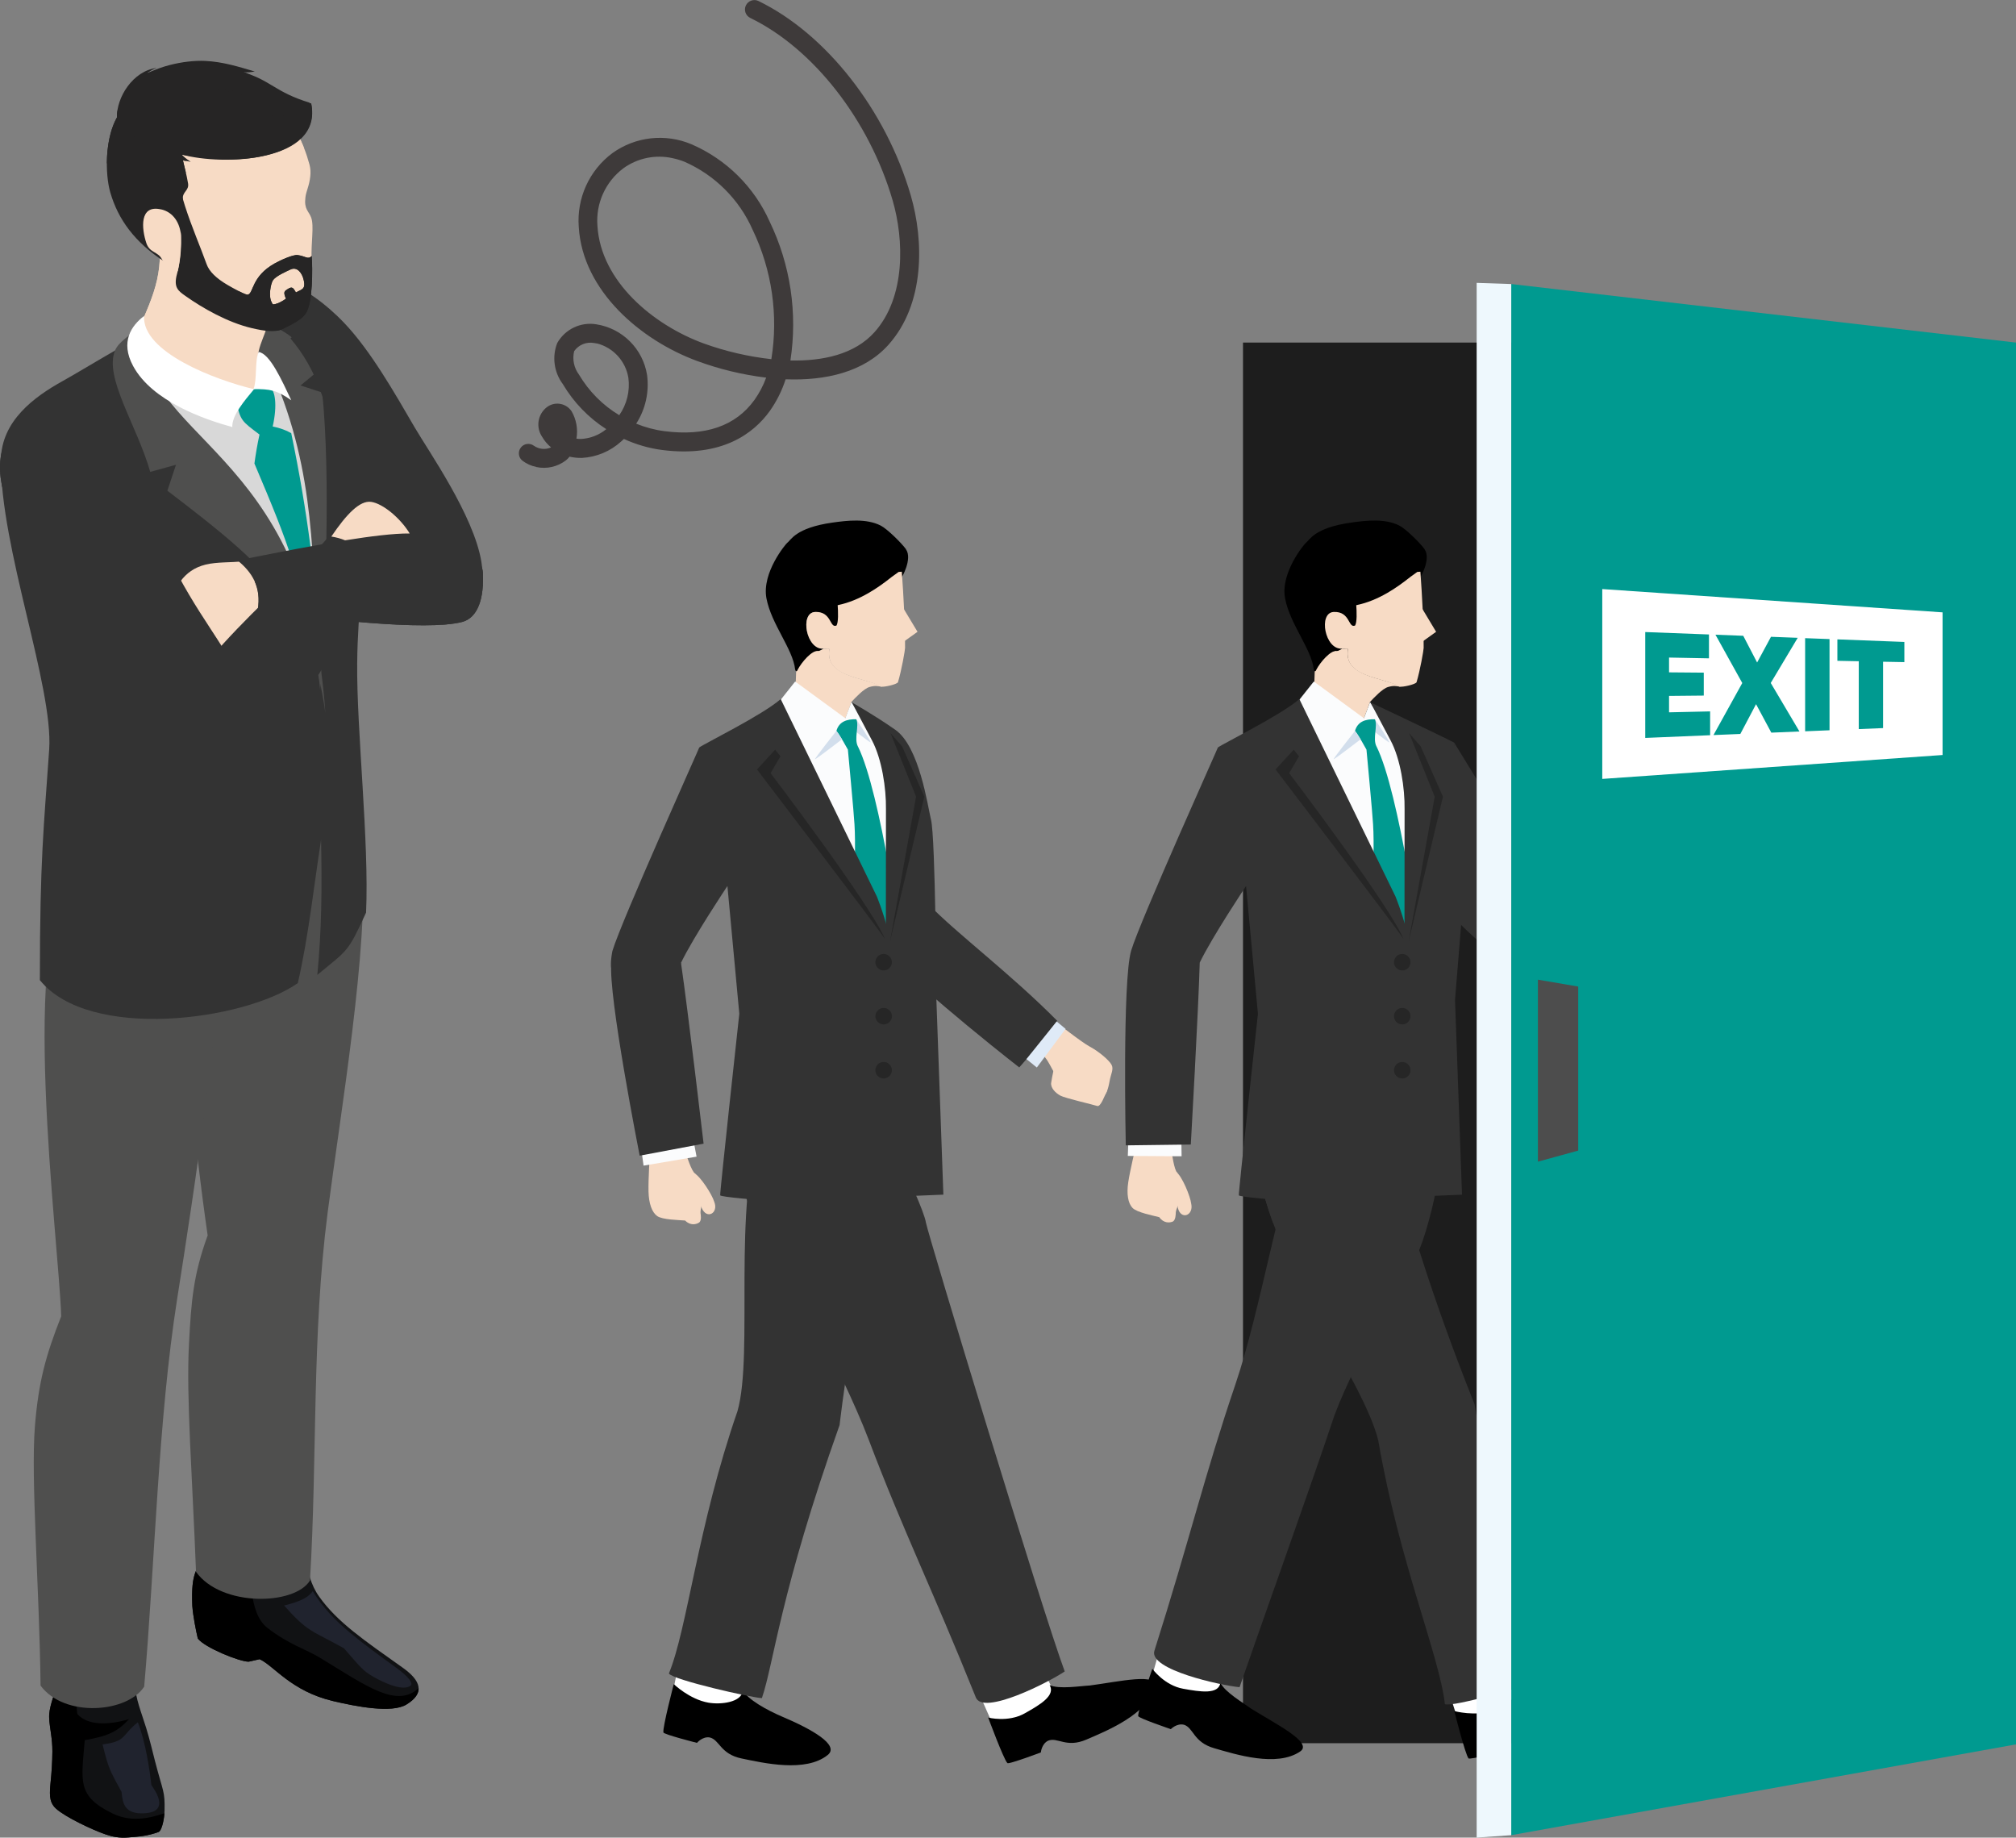 <?xml version="1.0" encoding="UTF-8"?>
<svg id="_レイヤー_2" data-name="レイヤー 2" xmlns="http://www.w3.org/2000/svg" viewBox="0 0 415.69 378.86"><rect x="0" y="0" width="415.69" height="378.86" fill="#808080" stroke="none"/>
  <defs>
    <style>
      .cls-1 {
        fill: #fbfcfd;
      }

      .cls-2 {
        fill: #4f4f4e;
      }

      .cls-2, .cls-3, .cls-4, .cls-5, .cls-6, .cls-7, .cls-8, .cls-9, .cls-10, .cls-11 {
        fill-rule: evenodd;
      }

      .cls-12 {
        fill: #eef8fd;
      }

      .cls-3, .cls-13 {
        fill: #009a90;
      }

      .cls-14, .cls-4 {
        fill: #fff;
      }

      .cls-15 {
        fill: #002040;
      }

      .cls-16, .cls-8 {
        fill: #f7dbc5;
      }

      .cls-17 {
        fill: #262626;
      }

      .cls-5 {
        fill: #111214;
      }

      .cls-18 {
        fill: #4d4d4d;
      }

      .cls-6 {
        fill: #d8d8d8;
      }

      .cls-19 {
        fill: #d2deec;
      }

      .cls-20 {
        fill: #3e3a3a;
      }

      .cls-21, .cls-10 {
        fill: #333;
      }

      .cls-22 {
        fill: #1d1d1d;
      }

      .cls-7 {
        fill: #262525;
      }

      .cls-23 {
        fill: #002b55;
      }

      .cls-24 {
        fill: #dfeaf7;
      }

      .cls-11 {
        fill: #20232e;
      }
    </style>
  </defs>
  <g id="_レイヤー_1-2" data-name="レイヤー 1">
    <g>
      <g>
        <rect class="cls-22" x="256.3" y="70.63" width="140.78" height="288.77"/>
        <g>
          <polygon class="cls-14" points="236.67 348.72 251.05 350.56 254.94 332.85 241.96 329.92 236.67 348.72"/>
          <path d="M237.61,344.05s-3.01,8.66-2.92,9.76c.03.41,6.73,2.69,6.73,2.69,0,0,1.23-1.27,2.7-.91,2.02.63,1.89,3.58,6.24,4.84,4.38,1.26,12.92,3.99,17.75.66,2.66-1.83-4.95-5.59-10.12-8.81-1.58-1.17-5.46-3.42-6.34-5.34-.41,2.47-4.13,1.87-7.69,1.23-3.88-.69-6.36-4.12-6.36-4.12Z"/>
          <polygon class="cls-14" points="301.3 356.78 314.32 350.41 307.84 333.48 295.38 338.16 301.3 356.78"/>
          <path d="M299.87,352.77s2.24,8.89,2.93,9.76c.25.32,7.1-1.45,7.1-1.45,0,0,.33-1.73,1.75-2.24,2.04-.58,3.55,1.96,7.87.61,4.36-1.35,12.98-3.77,15.19-9.2,1.22-2.99-5.47-3.06-11.98-2.39-3.68.37-7.99.31-9.78-.82,1.02,2.29-2.61,4.82-5,5.63-3.73,1.28-8.09.1-8.09.1Z"/>
          <polygon class="cls-21" points="293.4 248.22 262.62 239.08 267.13 217.77 297.86 224.6 293.4 248.22"/>
          <path class="cls-16" d="M276.74,133.72c.4.03.78.17,1.2.08-.92,5.7,6.8,5.77,10.76,7.67.06.03.03.12-.04.11-.77-.15-1.37-.25-2.44.06-1.18.34-2.9,2.2-3.75,3.1.21-.45-1.34,3.66-1.33,3.6.16-.86-9.73-1.91-9.89-2.01-.49-.32-.19-6.95-.19-6.95,0,0,0-1.46.22-1.99.85-1.66,3.14-3.39,4.38-3.19.22.04,1.06-.48,1.09-.48Z"/>
          <path class="cls-1" d="M269.8,146.77c3.68-.44,9.92,4.43,12.21,2.9,2.29-1.53,13.4,1.84,12.54,12.52.82,5.68.55,9.12,2.54,14.5,1.57,5.36-8.76,24.63-17.09,16.72-9.11-8.66-16.14-44.91-10.21-46.64Z"/>
          <path d="M293.75,113.23c-.9-1.25-3.85-4.18-5.23-4.88-2.92-1.48-6.8-1.05-9.92-.61-7.66,1.08-8.59,3.66-9.32,4.16-.25.17-5.32,6.14-4.3,11.48,1.02,5.33,5.42,10.38,5.91,14.6.08.48.36.56.5.15.85-1.66,3.02-4.13,4.26-3.92.22.04,1.06-.48,1.09-.48-3.56.33-4.97-7.41-1.73-7.55,3.45-.15.42,4.65,4.82,4.39.81-1.29-.12-9.08.56-9.35.35.04,3.07-1.76,3.37-1.77,3.68-.08,5.49.39,9.23-.4,0,0-.12-.09-.13-.07-.13.41,2.31-3.74.88-5.73Z"/>
          <path class="cls-21" d="M292.35,258.23c1.11-1.82,3.58-10.77,3.86-13.98-5.85-4.29-24.62-3.86-28.79-4.98-3.15,4.57-7.4,30.57-12.67,46.1-6.44,18.96-9.35,31.72-16.72,54.98-1.22,3.87,13.67,7.14,17.56,7.5,4.22-12.22,15.52-43.8,19.58-56.1,4.64-12.31,15.97-31.41,17.18-33.52Z"/>
          <path class="cls-16" d="M293.55,133.5c.02-4.72-.31-10.55-.67-15.63,0-.01-3.03.2-3.03.2,0,0-5.02-.72-7.01-.67-.3,0-3.59,3.43-3.59,3.43,0,0,.97,6.85.16,8.14-1.45.61-.96-2.95-4.4-2.8-3.24.14-1.83,7.88,1.73,7.55.4.03.78.17,1.2.08-.95,5.88,6.88,5.69,10.71,7.78.68.08,3.08-.44,3.43-.9.75-2.5,1.48-6.67,1.48-7.18Z"/>
          <path d="M279.81,124.74c-1.5.32-3.09.43-4.52-.09-1.44-.52-2.68-1.78-2.82-3.3-.12-1.35.63-2.66,1.69-3.51,1.05-.85,2.37-1.3,3.68-1.62,4.02-1.01,8.28-1.02,12.31-.07.48.11,2.61.44,2.67.96.06.5-1.6,1.51-1.95,1.79-1.55,1.23-3.15,2.4-4.87,3.38-1.93,1.11-4.01,2-6.2,2.46Z"/>
          <polygon class="cls-16" points="293.18 125.36 296.12 130.26 293.44 132.18 292.05 130.63 293.18 125.36"/>
          <path class="cls-21" d="M304.04,289.48s-10.82-26.4-16.08-48.38l-28.12,1.54c3.08,18.23,21.56,42.37,24.38,54.48,4.23,24.73,12.58,44.21,13.71,54.22,1.41.75,17.53-3.91,19.24-4.81-1.31-7.51-7.22-20.88-13.13-57.05Z"/>
          <polygon class="cls-1" points="270.9 140.51 281.24 148.08 282.5 144.74 287.87 153.26 286.9 156.69 277.27 157.81 267.13 145.26 270.9 140.51"/>
          <path class="cls-19" d="M283.51,148.31s3.25,4.84,2.95,4.76c-.3-.08-4.12-3.04-4.12-3.04l1.17-1.72Z"/>
          <path class="cls-13" d="M283.81,153.87c-.82-1.66.33-4.21-.32-5.58-1.97-.04-3.55.48-4.1,2.41.55.52,2.37,3.85,2.37,3.85,0,0,1.26,13.36,1.36,15.39.51,8.16-.97,21.01.44,27.25.41,1.53,4.81,11.63,6.44,12.29.95-.73,4.06-6.74,4.21-7.68-1.48-6.97-5.61-38.28-10.39-47.93Z"/>
          <path class="cls-19" d="M279.4,150.69s-4.69,5.92-4.39,5.84c.3-.08,5.56-4.12,5.56-4.12l-1.17-1.72Z"/>
          <path class="cls-21" d="M303.17,167.37s-3.4-11.94-3.27-14.23c-3.27-1.71-17.32-8.32-17.32-8.32l4.16,7.84c2.04,3.84,2.94,9.85,2.88,14.19l-.02,26.44v31.15s2.61,21.09,2.61,21.09c.09.66.67,1.14,1.33,1.11l7.92-.33-1.44-40.15,3.15-38.8Z"/>
          <path class="cls-21" d="M299.87,153.15l12.18,19.82c4.4-7.08,9.77-19.99,16.83-31.64,1.76.62,9.86,4.49,11.23,5.25-8.13,18.36-22.47,47.52-25.55,50-1.22.98-3.59.79-5.31.36-3.07-.77-11.02-9.35-11.02-9.35l1.63-34.45Z"/>
          <polygon class="cls-17" points="292.94 153.88 297.53 164.25 290.46 194.09 295.83 164.25 290.56 151.16 292.94 153.88"/>
          <g>
            <path class="cls-16" d="M242.48,241.56c1.29.95,2.97,5.14,3.14,6.59.56,2.48-2.16,3.48-2.76.83-.22-1.29-.33-6.04-.38-7.42Z"/>
            <path class="cls-16" d="M243.08,248.13c-.49,1.09-.63,1.58-.64,1.88s-.01,1.58-.64,1.85c-.63.27-1.88.36-2.76-.91-1.32-.35-4.59-.96-5.52-1.91-.92-.96-1.25-2.83-.88-5.3.37-2.47,1.57-7.43,1.57-7.43l7.38,1.12s.51,3.92,1.18,4.37c0,0,.8,5.24.32,6.33Z"/>
          </g>
          <polygon class="cls-1" points="232.55 238.32 243.64 238.39 243.55 232.09 232.72 233.57 232.55 238.32"/>
          <path class="cls-21" d="M290.95,226.77c-.78,10.47-2.25,22.34-3.93,23.71-1.92,1.57-15.76,2.37-24.51,1.66-1.29-3.61-2.84-8.99-2.84-8.99,0,0,20.08-14.73,31.27-16.38Z"/>
          <path class="cls-21" d="M233.23,196.02c1.84-6.15,17.97-41.93,17.89-41.91,1.11-.83,13.02-6.67,16.8-9.98l19.8,40.65s4.91,11.62,4.22,23.17c-.4,6.61-1.88,36.83-4.63,39.08-2.75,2.25-31.78.03-31.87-.59-.1-.48,3.94-37.43,3.94-37.43l-2.45-26.34s-6.96,10.43-9.55,15.79c-.28,9.95-1.84,37.51-1.84,37.51l-13.41.17s-.73-33.99,1.11-40.14Z"/>
          <circle class="cls-17" cx="289.14" cy="198.38" r="1.7"/>
          <path class="cls-17" d="M287.44,209.51c0,.94.76,1.7,1.7,1.7s1.7-.76,1.7-1.7-.76-1.7-1.7-1.7-1.7.76-1.7,1.7Z"/>
          <circle class="cls-17" cx="289.14" cy="220.65" r="1.7"/>
          <path class="cls-17" d="M266.76,154.56l-3.74,4.08s24.09,31.61,26.38,34.92c-3.06-7.14-23.58-34.16-23.58-34.16l2.04-3.48-1.11-1.36Z"/>
          <path class="cls-15" d="M336.92,143.11c.16-1.02.51-2.43.99-3.65.56-1.41,1.44-2.38,1.98-3.44-.31-1.93-.62-3.87-.93-5.8l-.82-4.08-4.48,2.87-2.21,12.28,5.47,1.82Z"/>
          <path class="cls-23" d="M339.71,123.74c.51.18,1.81.45,1.96,1.33.14.89,1.74,6.56,1.74,7.71s-.43,2.57-1.45,2.92c-1.01.35-4.07,1.38-4.28,1.02-.22-.35-1.91-1.34-1.48-1.69.43-.35.4-1.1.11-1.9-.29-.8-.51-2.92.51-3.54,1.01-.62,2.75-1.54,2.9-2.34.08-.87,0-3.51,0-3.51Z"/>
          <path class="cls-23" d="M330.49,140.82s1.15-6.52,1.15-8.64.58-4.8,1.15-5.66c.58-.86,1.73-.77,3.17-1.25,1.44-.48,3.45-.96,3.17.1-.29,1.06-2.59,2.69-3.36,2.97s-.43,2.74.03,4.79c.23,1.03-1.46,3.7-2.15,5.6s-.84,2.99-.84,2.99l-2.33-.91Z"/>
          <polygon class="cls-24" points="329.03 141.42 330.07 139.26 339.23 143.06 338.08 145.56 329.03 141.42"/>
        </g>
        <g>
          <path class="cls-16" d="M212.63,215.26c.82.63,1.9,1.6,2.74,2.6.98,1.16,1.41,2.4,2.08,3.38,1.85.65,3.69,1.29,5.54,1.94l3.98,1.22-.39-5.31-9.75-7.79-4.2,3.95Z"/>
          <path class="cls-16" d="M227.95,224.47c.24,0,.39.25.29.46-.49,1.04-1.31,3.34-2,3.09-.85-.29-6.59-1.59-7.61-2.14-1.01-.55-2.05-1.61-1.88-2.67.17-1.06.72-4.23,1.14-4.25s2.09-1.04,2.19-.49c.1.55.78.87,1.62,1,.84.12,2.81.95,2.87,2.13.06,1.19.12,1.39.75,1.9.52.34,1.78.96,2.62.97Z"/>
          <path class="cls-16" d="M217.72,210.7s5.19,4.12,7.05,5.12c1.86,1,3.95,2.79,4.43,3.71.49.92-.15,1.88-.41,3.38-.26,1.49-.8,3.49-1.59,2.74-.79-.76-1.13-3.56-1.02-4.37s-2.21-1.68-4.23-2.25c-1.01-.28-2.56-3.04-3.9-4.55-1.34-1.51-2.23-2.16-2.23-2.16l1.9-1.61Z"/>
          <path class="cls-21" d="M191.43,186.42c5.79,6,16.99,14.36,26.57,24.05-1.03,1.56-6.76,8.47-7.84,9.6-15.81-12.37-25.85-21.77-25.85-21.77l7.12-11.89Z"/>
          <polygon class="cls-24" points="217.88 210.6 219.72 212.13 213.79 220.09 211.65 218.36 217.88 210.6"/>
          <polygon class="cls-14" points="138.25 351.42 152.73 352.13 155.22 334.17 142.05 332.27 138.25 351.42"/>
          <path d="M138.93,347.22s-2.32,8.87-2.14,9.96c.07.41,6.92,2.15,6.92,2.15,0,0,1.13-1.36,2.62-1.12,2.07.47,2.16,3.43,6.6,4.34,4.47.92,13.19,2.96,17.75-.73,2.51-2.03-3.31-5.32-9.34-7.87-3.4-1.45-7.14-3.59-8.17-5.43-.21,2.5-4.61,2.96-7.1,2.52-3.88-.68-7.13-3.81-7.13-3.81Z"/>
          <path class="cls-21" d="M173.12,293.8s3.26-28.34,9.25-50.13l-25.37-12.22c-6.1,17.45-1.55,47.52-4.93,59.48-8.22,23.7-10.31,44.79-14.15,54.1.87,1.34,17.24,5.03,19.18,5.07,2.47-7.21,3.75-21.77,16.02-56.3Z"/>
          <polygon class="cls-14" points="205.49 357.31 217.75 349.59 209.5 333.45 197.61 339.44 205.49 357.31"/>
          <path d="M203.76,354.11s3.18,8.6,3.96,9.39c.29.29,6.9-2.2,6.9-2.2,0,0,.14-1.76,1.5-2.42,1.96-.8,3.73,1.57,7.89-.23,4.19-1.81,12.5-5.14,14.12-10.78.89-3.11-7.37-1.16-13.41-.37-1.97.1-6.39.83-8.29-.09,1.26,2.17-2,4.07-5.15,5.84-3.44,1.93-7.53.86-7.53.86Z"/>
          <path class="cls-21" d="M190.92,252.07c-.3-2.11-4.08-10.59-5.91-13.25-7.24.41-21.46,12.68-25.38,14.46.47,5.53,13.72,28.3,19.53,43.64,7.09,18.73,12.95,30.42,22.06,53.06,1.51,3.76,15.09-3.18,18.32-5.38-4.52-12.11-28.21-90.14-28.62-92.54Z"/>
          <polygon class="cls-21" points="186.46 248.22 155.68 239.08 160.19 217.77 190.92 224.6 186.46 248.22"/>
          <path class="cls-16" d="M169.81,133.72c.4.03.78.17,1.2.08-.92,5.7,6.8,5.77,10.76,7.67.06.03.03.12-.04.11-.77-.15-1.37-.25-2.44.06-1.18.34-2.9,2.2-3.75,3.1.21-.45-1.34,3.66-1.33,3.6.16-.86-9.73-1.91-9.89-2.01-.49-.32-.19-6.95-.19-6.95,0,0,0-1.46.22-1.99.85-1.66,3.14-3.39,4.38-3.19.22.04,1.06-.48,1.09-.48Z"/>
          <path class="cls-1" d="M162.86,146.77c3.68-.44,9.92,4.43,12.21,2.9,2.29-1.53,13.4,1.84,12.54,12.52.82,5.68.55,9.12,2.54,14.5,1.57,5.36-8.76,24.63-17.09,16.72-9.11-8.66-16.14-44.91-10.21-46.64Z"/>
          <path d="M186.81,113.23c-.9-1.25-3.85-4.18-5.23-4.88-2.92-1.48-6.8-1.05-9.92-.61-7.66,1.08-8.59,3.66-9.32,4.16-.25.17-5.32,6.14-4.3,11.48,1.02,5.33,5.42,10.38,5.91,14.6.08.48.36.56.5.15.85-1.66,3.02-4.13,4.26-3.92.22.04,1.06-.48,1.09-.48-3.56.33-4.97-7.41-1.73-7.55,3.45-.15.42,4.65,4.82,4.39.81-1.29-.12-9.08.56-9.35.35.04,3.07-1.76,3.37-1.77,3.68-.08,5.49.39,9.23-.4,0,0-.12-.09-.13-.07-.13.41,2.31-3.74.88-5.73Z"/>
          <path class="cls-16" d="M186.62,133.5c.02-4.72-.31-10.55-.67-15.63,0-.01-3.03.2-3.03.2,0,0-5.02-.72-7.01-.67-.3,0-3.59,3.43-3.59,3.43,0,0,.97,6.85.16,8.14-1.45.61-.96-2.95-4.4-2.8-3.24.14-1.83,7.88,1.73,7.55.4.03.78.17,1.2.08-.95,5.88,6.88,5.69,10.71,7.78.68.08,3.08-.44,3.43-.9.75-2.5,1.48-6.67,1.48-7.18Z"/>
          <path d="M172.87,124.74c-1.5.32-3.09.43-4.52-.09-1.44-.52-2.68-1.78-2.82-3.3-.12-1.35.63-2.66,1.69-3.51,1.05-.85,2.37-1.3,3.68-1.62,4.02-1.01,8.28-1.02,12.31-.07.48.11,2.61.44,2.67.96.06.5-1.6,1.51-1.95,1.79-1.55,1.23-3.15,2.4-4.87,3.38-1.93,1.11-4.01,2-6.2,2.46Z"/>
          <polygon class="cls-16" points="186.24 125.36 189.19 130.26 186.5 132.18 185.11 130.63 186.24 125.36"/>
          <polygon class="cls-1" points="163.96 140.51 174.3 148.08 175.56 144.74 180.93 153.26 179.96 156.69 170.33 157.81 160.19 145.26 163.96 140.51"/>
          <path class="cls-19" d="M176.57,148.31s3.25,4.84,2.95,4.76c-.3-.08-4.12-3.04-4.12-3.04l1.17-1.72Z"/>
          <path class="cls-13" d="M176.88,153.87c-.82-1.66.33-4.21-.32-5.58-1.97-.04-3.55.48-4.1,2.41.55.52,2.37,3.85,2.37,3.85,0,0,1.26,13.36,1.36,15.39.51,8.16-.97,21.01.44,27.25.41,1.53,4.81,11.63,6.44,12.29.95-.73,4.06-6.74,4.21-7.68-1.48-6.97-5.61-38.28-10.39-47.93Z"/>
          <path class="cls-19" d="M172.46,150.69s-4.69,5.92-4.39,5.84c.3-.08,5.56-4.12,5.56-4.12l-1.17-1.72Z"/>
          <path class="cls-21" d="M191.97,169c-.69-2.8-2.37-15.08-7.4-18.57-4.55-3.16-8.93-5.62-8.93-5.62l4.16,7.84c2.04,3.84,2.94,9.85,2.88,14.19l-.02,26.44v31.15s2.61,21.09,2.61,21.09c.09.66.67,1.14,1.33,1.11l7.92-.33-1.44-40.15s-.18-33.38-1.11-37.17Z"/>
          <polygon class="cls-17" points="186.01 153.88 190.59 164.25 183.52 194.09 188.89 164.25 183.63 151.16 186.01 153.88"/>
          <g>
            <path class="cls-16" d="M143.03,241.79c1.43.72,3.82,4.55,4.23,5.95.98,2.35-1.53,3.8-2.58,1.29-.44-1.23-1.37-5.89-1.65-7.24Z"/>
            <path class="cls-16" d="M144.76,248.16c-.29,1.16-.35,1.66-.31,1.97.04.3.26,1.55-.31,1.93-.57.38-1.79.68-2.87-.42-1.36-.12-4.69-.15-5.77-.93-1.08-.78-1.72-2.57-1.78-5.07-.06-2.5.27-7.59.27-7.59l7.46-.17s1.18,3.77,1.91,4.1c0,0,1.69,5.03,1.4,6.18Z"/>
          </g>
          <polygon class="cls-1" points="132.7 240.32 143.63 238.47 142.45 232.28 132.05 235.61 132.7 240.32"/>
          <path class="cls-21" d="M184.02,226.77c-.78,10.47-2.25,22.34-3.93,23.71-1.92,1.57-15.76,2.37-24.51,1.66-1.29-3.61-2.84-8.99-2.84-8.99,0,0,20.08-14.73,31.27-16.38Z"/>
          <path class="cls-21" d="M140.42,198.52c1.44,9.85,4.66,37.27,4.66,37.27l-13.18,2.48s-6.59-33.35-5.83-39.73l14.36-.02Z"/>
          <path class="cls-21" d="M126.29,196.02c1.84-6.15,17.97-41.93,17.89-41.91,1.11-.83,13.02-6.67,16.8-9.98l19.8,40.65s4.91,11.62,4.22,23.17c-.4,6.61-1.88,36.83-4.63,39.08-2.75,2.25-31.78.03-31.87-.59-.1-.48,3.94-37.43,3.94-37.43l-2.45-26.34s-6.96,10.43-9.55,15.79c0,0-.89,4.64-6.59,5.21-5.7.57-7.77-3.33-7.86-4.31-.13-1.46.3-3.36.3-3.36Z"/>
          <circle class="cls-17" cx="182.2" cy="198.38" r="1.7"/>
          <path class="cls-17" d="M180.51,209.51c0,.94.76,1.7,1.7,1.7s1.7-.76,1.7-1.7-.76-1.7-1.7-1.7-1.7.76-1.7,1.7Z"/>
          <circle class="cls-17" cx="182.2" cy="220.65" r="1.7"/>
          <path class="cls-17" d="M159.83,154.56l-3.74,4.08s24.09,31.61,26.38,34.92c-3.06-7.14-23.58-34.16-23.58-34.16l2.04-3.48-1.11-1.36Z"/>
        </g>
        <g>
          <g>
            <polygon class="cls-13" points="311.61 378.36 415.69 359.64 415.69 70.63 311.61 58.56 311.61 378.36"/>
            <polygon class="cls-12" points="311.61 378.36 304.48 378.86 304.48 58.32 311.61 58.56 311.61 378.36"/>
            <polygon class="cls-18" points="317.11 239.5 325.42 237.22 325.42 203.4 317.11 201.98 317.11 239.5"/>
          </g>
          <g>
            <polygon class="cls-14" points="400.55 155.66 330.38 160.59 330.38 121.45 400.55 126.25 400.55 155.66"/>
            <g>
              <path class="cls-13" d="M339.24,152.14v-21.83l13.14.5v4.92l-8.23-.16v3.05l7.16.06v4.73l-7.16.07v3.38l8.47-.19v4.91l-13.38.56Z"/>
              <path class="cls-13" d="M353.31,151.55l5.94-10.73-5.53-9.96,5.73.22,2.86,5.51,2.86-5.3,5.51.21-5.56,9.31,5.92,10-5.8.24-3.15-5.87-3.24,6.14-5.53.23Z"/>
              <path class="cls-13" d="M372.21,150.77v-19.2l5.03.19v18.8l-5.03.21Z"/>
              <path class="cls-13" d="M383.27,150.31v-13.98l-4.41-.09v-4.42l13.81.53v4.16l-4.39-.08v13.68l-5.01.21Z"/>
            </g>
          </g>
        </g>
      </g>
      <path id="_パス_14170" data-name="パス 14170" class="cls-20" d="M110.57,96.27c-1.02-.21-1.98-.64-2.81-1.26-.86-.64-1.03-1.86-.38-2.72.64-.86,1.86-1.03,2.72-.38h0c1.04.72,2.38.85,3.53.33-.74-.61-1.36-1.34-1.84-2.17-1.34-1.97-.93-4.64.95-6.11,1.55-1.2,3.78-.91,4.98.64.04.05.08.11.12.16,1,1.71,1.36,3.73,1.02,5.68.34.05.68.07,1.01.06,1.89-.12,3.69-.82,5.14-2.02-3.67-2.35-6.74-5.54-8.96-9.29-1.82-2.44-2.26-5.64-1.15-8.47,1.61-2.84,4.81-4.38,8.03-3.86,5.39.83,9.63,5.05,10.49,10.44.47,3.51-.32,7.07-2.24,10.05,1.86.76,3.81,1.28,5.8,1.54,8.46,1.1,14.71-1.06,18.58-6.43,1.01-1.42,1.83-2.97,2.42-4.6-4.86-.59-9.63-1.74-14.22-3.43-11.58-4.25-23.62-14.42-24.42-27.61-.46-5.94,2.15-11.69,6.93-15.25,4.74-3.41,10.92-4.1,16.3-1.83,7.19,3.11,12.94,8.8,16.13,15.95,4.29,8.89,5.78,18.87,4.28,28.63,6.68.15,13.22-1.26,17.31-5.81,6.52-7.25,6.1-19.16,3.78-27.15-4.82-16.57-16.36-31.35-29.37-37.66-.96-.47-1.37-1.63-.9-2.59.47-.96,1.63-1.37,2.59-.9,13.96,6.78,26.28,22.5,31.4,40.06,2.73,9.38,2.95,22.4-4.61,30.83-5.03,5.61-12.96,7.42-21.19,7.1-.75,2.34-1.86,4.55-3.28,6.56-3.28,4.54-9.79,9.62-22.23,8.01-2.71-.36-5.35-1.13-7.83-2.27-.19.17-.38.35-.57.52-2.23,2.03-5.09,3.23-8.11,3.39-.85.02-1.7-.07-2.53-.26-.22.28-.46.53-.74.75-1.74,1.34-3.97,1.85-6.12,1.39M123.1,70.82c-.2-.04-.4-.07-.6-.1-1.58-.29-3.19.36-4.11,1.68-.41,1.68-.04,3.46,1,4.84,2.03,3.43,4.88,6.31,8.3,8.36,1.56-2.24,2.24-4.99,1.88-7.7-.56-3.44-3.1-6.22-6.48-7.1M138.69,32.61c-3.53-.79-7.23-.03-10.16,2.09-3.7,2.78-5.71,7.26-5.34,11.88.7,11.44,11.49,20.41,21.89,24.22,4.51,1.63,9.2,2.72,13.97,3.25,1.47-9.08.12-18.39-3.86-26.68-2.77-6.27-7.79-11.28-14.07-14.03-.79-.31-1.61-.56-2.44-.73"/>
      <g>
        <path class="cls-10" d="M72.32,115.24c-8.1-10.04-19.68-28.27-21.55-32.05-4.86-9.84-3.62-20.67-.07-24.36,3.56-3.71,12.36-.57,20.33,7.81,5.39,5.67,10.34,14.37,14.46,21.45,2.92,5.01,12.13,18.08,13.75,27.62.58,3.41-.03,7.57-2.53,10.5-6.98,8.2-20.11-5.68-24.39-10.98Z"/>
        <path class="cls-5" d="M12.16,346.43c-1.11,3.25-2.13,5.76-2.02,7.81.11,2.11.68,4.17.66,6.85-.02,2.29-.14,4.24-.41,6.84-.27,2.66,0,3.91,1.17,4.97,1.89,1.72,7.53,4.39,10.21,5.3,1.43.48,2.74.78,4.68.63,2.25-.18,4.04-.3,6.27-1.14.58-.22,1.17-2.46,1.21-4.4.09-4.07-.28-3.72-1.96-10.17-.57-2.2-1.04-4.3-1.83-6.87-.98-3.2-2.21-6.02-2.34-9.17l-11.91-.46-3.73-.17Z"/>
        <path class="cls-9" d="M12.16,346.43c-1.11,3.25-2.13,5.76-2.02,7.81.11,2.11.68,4.17.66,6.85-.02,2.29-.14,4.24-.41,6.84-.27,2.66,0,3.91,1.17,4.97,1.89,1.72,7.53,4.39,10.21,5.3,1.43.48,2.74.78,4.68.63,2.25-.18,4.04-.3,6.27-1.14.52-.2,1.06-2.05,1.18-3.84h-.03c-3.64,1.24-7.17,1.73-10.67.03-7.38-3.6-6.42-6.6-5.72-15.11,4.8-.84,6.69-1.7,9.12-4.33-4.09,1.2-8.49,1.42-10.67-1.08l-.68-6.77-3.09-.14Z"/>
        <path class="cls-5" d="M62.37,319.79c1.28,4.49,1.6,6.81,3.47,9.43,3.72,5.22,9.21,8.94,17.2,14.61,3.8,2.7,4.61,5.25.76,7.6-3.03,1.85-10.45.38-15.08-.71-8.69-2.04-12.21-7.28-15.18-8.64l-2.25.51c-1.84.03-9.09-2.89-10.5-4.78-.37-1.63-.96-4.46-1.13-6.74-.27-7.36.89-6.61,2.85-12.37,6.69.48,13.17.86,19.87,1.09Z"/>
        <path class="cls-9" d="M86.31,348.06c.04,1.16-.75,2.29-2.52,3.37-3.03,1.85-10.45.38-15.08-.71-8.69-2.04-12.21-7.28-15.18-8.64l-2.25.51c-1.84.03-9.09-2.89-10.5-4.78-.37-1.63-.96-4.46-1.13-6.74-.27-7.36.89-6.61,2.85-12.37,2.96.21,5.88.41,8.79.58.53,4.84-.18,13.2,3.81,16.31,4.46,3.48,7.94,4.4,10.91,6.21,9.49,5.77,15.76,10.46,20.3,6.26Z"/>
        <path class="cls-2" d="M74.66,177.69c1.44,17.07-4.45,51.75-7.11,72.39-3.26,25.29-2.11,50.43-3.63,75.77-3.15,5.16-18.32,5.48-23.5-1.78-.78-20.05-2.03-35.88-1.46-46.85.47-9.13.91-14.39,3.86-22.51-2.53-17.37-6.18-50.55-5.41-69.92l16.24-6.49,8.66-7.11,12.37,6.49Z"/>
        <path class="cls-2" d="M45.51,186.79c.97,17.1-5.73,60.38-8.97,80.93-3.97,25.19-4.59,54.72-6.81,80.01-3.44,5.38-16.41,6.49-21.37-.21-.22-20.06-2.04-42.52-1.16-53.47.73-9.11,2.24-14.64,5.42-22.67-.51-15.94-8.99-79.48,2.78-90.21l17.93-1.23,12.18,6.84Z"/>
        <path class="cls-10" d="M12.87,78.59c7.43-4.12,33.04-20.4,40.54-19.29,20.11,2.98,22.71,21.3,22.03,48.86-.23,9.15-1.68,17.2-1.79,28.57-.14,13.63,2.5,37.01,1.83,51.43-3.8,8.28-3.68,7.57-10.05,12.83.9-9.31.98-18.08.77-27.83-1.54,9.91-2.56,19.78-4.79,29.53-11.06,7.75-43.04,11.99-53.19-.62,0-25.12.82-31.47,1.92-47.51C11.03,141.55.02,112.82.19,94.82c.08-7.99,6.8-12.97,12.68-16.23Z"/>
        <path class="cls-2" d="M54.98,66.58c5.86,2.73,6.47,3.67,10.55,9.95l-3.56,2.94,4.48,1.47c1.78,18.16.6,42.9-.43,61.31-2.15-18.24-1.95-44.72-8.02-60.86-1.56-4.15-3.3-6.44-5.76-10.13-.62-.94,1.64-5.2,2.74-4.69Z"/>
        <path class="cls-8" d="M28.19,68.76c-.56,6.52,17.3,15.06,24.09,11.72.72-.35,1.09-1.86,1.54-2.47-.41-1.67-.82-2.66-.67-4.36.17-1.92.87-3.35,1.5-5.08.81-2.21.84-6.87,2.24-12.04l-20.35-8.87-4.36-2.31c2.09,10.16-.21,14.89-3.99,23.4Z"/>
        <path class="cls-8" d="M28.19,68.76c-.05.35,0,.74.09,1.1,9.65-6.07,15.65-.99,26.97-4.01.37-2.44.68-5.76,1.65-9.3l-20.35-8.87-4.36-2.31c2.09,10.16-.21,14.89-3.99,23.4Z"/>
        <path class="cls-6" d="M31.27,71.74c-1.67,26.86,27.04,25.16,34.56,65.26-1.66-22.24-.58-38.98-9.59-60l-2.09,2.94-6.03,1.08-16.85-9.28Z"/>
        <path class="cls-3" d="M48.67,82.73c.97,4.07,1.13,4.06,4.84,6.86-.46,2.07-.75,3.85-1.05,5.97,7.43,17.52,8.95,21.82,13.27,41.91-.17-3.26.44-.81.28-3.57-.83-14-2.58-28.37-5.96-44.59-1.68-.93-2.88-1.16-3.82-1.38,1.01-4.49.45-7.39-.47-7.93-3.32-.12-4.7.27-7.08,2.74Z"/>
        <path class="cls-4" d="M52.27,80.22c.78-1.97.23-5.79,1.05-7.65,2.32.29,4.78,5.82,6.74,9.95-3.05-2.12-4.37-2.31-7.79-2.3Z"/>
        <path class="cls-2" d="M29.39,66.8c-2.71,2.51-4.92,3.64-5.67,5.46-2.3,5.58,4.49,15.36,7.26,25.03l5.31-1.47-1.78,5.35c20.58,15.69,29.37,23.3,32.57,45.73-3.64-55.31-39.29-56.16-37.69-80.1Z"/>
        <path class="cls-11" d="M28.42,355.09c-3.45,2.72-2.24,3.91-7.27,4.56,1.24,4.97,1.4,5.21,3.92,9.8.2,1.9.36,4.38,4.05,4.41,6.89.04,2.11-5.64,2.09-5.86-.35-3.14-1.19-8.84-2.78-12.91Z"/>
        <path class="cls-11" d="M64.48,328.05c-.95,1.4-2.81,2.19-5.9,2.96,4.97,5.61,5.67,5.08,12.35,8.83,3.36,3.84,3.83,4.57,5.98,5.82,2.56,1.48,6.18,3,7.71,1.91.65-.47-.23-1.79-3.05-3.83-3.2-2.32-6.46-4.67-9.41-7.13-2.92-2.43-5.57-5.12-7.68-8.56Z"/>
        <path class="cls-4" d="M29.71,65.13c-.47,7.49,14.73,13.22,22.67,15.11-1.99,2.4-4.59,5.41-4.48,7.81-5.72-1.56-16.53-5.29-20.46-12.6-2.69-5-.33-8.32,2.28-10.32Z"/>
        <path class="cls-10" d="M59.9,69.79c10.69,12.53,9.62,30.37,9.44,49.81-.26,28.12-.44,50.62-2.09,78.3,3.08-2.63,5.7-5.76,7.46-10.32-.98-23.43-2.9-49.47-1.19-72.62,1.46-19.71,1.85-39.19-9.62-50.45-1.16,2.24-2.26,3.45-4,5.28Z"/>
        <g>
          <path class="cls-10" d="M52.11,152.48c14.92-11.04,14.62-15.24,24.54-36.08-2.14-3.45-4.84-5.37-8.85-5.85-4.14,5.35-17.04,16.09-25.88,26.94-4.24,5.21-5.74,13.43-2.91,15.58,1.37,1.04,4.53,2.33,7.28,2.09,2.3-.2,4.18-1.47,5.82-2.68Z"/>
          <path class="cls-10" d="M52.11,152.48c14.92-11.04,14.62-15.24,24.54-36.08-1.32-2.13-2.85-3.68-4.78-4.66-8.06,10.05-12.3,24.67-22.05,32.39-5.14,4.07-4.48,2.81-8.95-1.87-.4-.42-.8-.84-1.19-1.27-2.43,4.82-2.92,10.38-.66,12.09,1.37,1.04,4.53,2.33,7.28,2.09,2.3-.2,4.18-1.47,5.82-2.68Z"/>
          <path class="cls-8" d="M49.78,115.74c-1.97.26-5.06.08-7.41.67-2.31.58-3.92,1.76-5.17,3.45l6.21,15.83c3.53-4.13,7.54-8.2,11.33-11.91l-.16-2.42-4.8-5.63Z"/>
          <path class="cls-10" d="M48.96,115.53c2.96,2.38,4.99,5.49,4.19,10.19,12.79,1.95,34.76,4.43,42.14,2.51,3.28-.86,4.56-4.95,4.27-10.24-.21-3.89-6.44-7.9-15.2-7.99-8.06-.08-27.97,4.12-35.4,5.54Z"/>
          <path class="cls-10" d="M52.54,119.92c.72,1.63.99,3.53.61,5.8,12.79,1.95,34.76,4.43,42.14,2.51,3.28-.86,4.56-4.95,4.27-10.24-.03-.49-.19-.96-.46-1.41-3.72,8.83-34.28.49-46.56,3.35Z"/>
          <path class="cls-10" d="M.91,102.05c3.66,11.99,17.64,31.55,27.85,43.47,2.94,3.44,6.99,6.15,10.72,7.94,2.86,1.37,5.37,2.44,8.05,1.41,5.85-2.26,3.41-11.64.59-17.41-3.35-6.83-9.93-13.87-15.96-28.56-6.45-15.73-18.51-23.82-25.91-22.12-4.78,1.1-7.89,6.93-5.34,15.26Z"/>
          <path class="cls-10" d="M.91,102.05c3.66,11.99,17.64,31.55,27.85,43.47,2.94,3.44,6.99,6.15,10.72,7.94,2.86,1.37,5.37,2.44,8.05,1.41,4.02-1.55,4.13-6.46,2.89-11.25-.2.17-.4.33-.6.49-5.14,4.07-4.48,2.81-8.95-1.87-16.01-16.78-28.56-39.02-34.68-55.45-4.74,1.14-7.81,6.95-5.28,15.25Z"/>
          <path class="cls-8" d="M68.32,110.62c3.1-4.58,5.86-7.48,8.2-7.15,2.45.35,6.05,3.37,7.96,6.52h-.12c-3.11-.03-7.97.57-13.21,1.41-.86-.36-1.8-.62-2.83-.78Z"/>
        </g>
        <g>
          <path class="cls-8" d="M52.4,66.62c-2.65-1.06-8.71-2.16-11.11-3.27-5.26-2.42-5.65-7.8-8.35-14.23-4.9-2.18-6.83-4.31-7.77-6.98-2.24-6.32.04-14.09,4.22-18.93,3.66-4.24,8.46-6.19,14.33-6.11,11.4.16,17.58,7.5,20.09,16.81.21.8.26,1.55.17,2.41-.2,2.02-.85,3.03-1.01,4.41-.29,2.46.68,2.75,1.19,4.12.65,1.74-.07,5.34.1,8.66.04.8-.05,2.01-.25,3.99-.34,3.34-1.34,7.16-2.43,7.87-.94.62-1.98.85-3.46,1.48-1.18.5-2.36.69-5.73-.22Z"/>
          <path class="cls-8" d="M52.4,66.62c-2.65-1.06-8.71-2.16-11.11-3.27-5.26-2.42-5.65-7.8-8.35-14.23-4.9-2.18-6.83-4.31-7.77-6.98-2.24-6.32.04-14.09,4.22-18.93,3.66-4.24,8.46-6.19,14.33-6.11,9.9.14,15.87,5.69,18.91,13.26-.25.64-5.34,3.78-10.61,4.89-2.95.62-6.05-1.1-9.42-1.89-.25,2.8,3.2,9.87,3.41,11.77.05.46-1.14,2.69.24,4.41.38.47,1.33.96,1.26,1.84-.8,9.11,5.58,13.47,8.62,15.9-.87,0-2.02-.18-3.72-.64Z"/>
          <path class="cls-7" d="M36.53,30.28c-1.25,7.36,3.58,17.23,6.07,24.18.54,1.52,2.01,2.94,4.34,4.3,1.18.69,3.73,2.09,4.15,2,1.24-.28.71-3.73,5.54-6.44,1.39-.78,3.84-1.84,4.73-1.73,1.64.2,2.15,1.03,2.92.18.18,2.67.25,9.56-1.2,11.82-.8,1.24-2.42,2.06-4.83,3.25-1.43.71-3.59.46-6.34-.19-5-1.18-10.15-4.13-13.7-6.65-1.47-1.04-2.47-1.73-1.71-4.53,1.31-4.84.95-9.92-.14-13.8-.98-3.5-2.2-5.41-5.34-8.8,3.06-3.59,6.68-10.49,5.52-3.58h0ZM58.96,61.57c-.6-1.4-.33-1.54.41-2,.85-.53,1.07-.3,1.65.72.82-.44,1.34-.56,1.59-1.03.23-.43.14-1,0-1.58-.31-1.39-1.33-2.74-2.66-2.14-.93.42-2.99,1.35-3.6,2.15-.6.78-.99,3.53-.34,4.61.21.35.07.56.7.41.78-.19,1.54-.62,2.26-1.13Z"/>
          <path class="cls-7" d="M54.05,31.78c-2.83-1.05-11.89-5.09-16.51-7.05-4.72-2.01-9.87-4.12-13.21-.88-2.71,4.37-2.72,11.88-1.59,15.82,1.63,5.63,5.08,10.27,11.05,14.19,2.31,1.52,3.06-4.37,3.47-6.14.11-2.36.11-4.28.45-6.62-.18-1.58,1.31-1.78,1.07-3.27-.62-3.78-1.77-5.87-1.09-8.38,2.1-2.96,10.03,3.06,16.36,2.32Z"/>
          <path class="cls-7" d="M54.05,31.78c-2.83-1.05-11.89-5.09-16.51-7.05-4.72-2.01-9.87-4.12-13.21-.88-1.63,2.62-2.28,6.38-2.3,9.82,5.19,2.98,9.36,3.89,16.29,1.91-.58-2.46-1.16-4.16-.63-6.12,2.1-2.96,10.03,3.06,16.36,2.32Z"/>
          <path class="cls-7" d="M49.21,60.01c.87.45,1.66.8,1.87.75,1.24-.28.71-3.73,5.54-6.44,1.39-.78,3.84-1.84,4.73-1.73,1.64.2,2.15,1.03,2.92.18.18,2.67.25,9.56-1.2,11.82-.8,1.24-2.42,2.06-4.83,3.25-.32.16-.69.27-1.08.34-.7-.67-1.74-1.47-2.04-1.7-1.84-1.45-4.28-3.48-5.91-6.47h0ZM58.96,61.57c-.6-1.4-.33-1.54.41-2,.85-.53,1.07-.3,1.65.72.82-.44,1.34-.56,1.59-1.03.23-.43.14-1,0-1.58-.31-1.39-1.33-2.74-2.66-2.14-.93.42-2.99,1.35-3.6,2.15-.6.78-.99,3.53-.34,4.61.21.35.07.56.7.41.78-.19,1.54-.62,2.26-1.13Z"/>
          <path class="cls-7" d="M24.11,24.25c-.11-4.14,3.26-9.62,8.2-10.25-.88.32-1.29.63-1.99,1.06,3.36-1.15,7.75-2.59,13.35-1.96,6.62.75,9.85,3.52,15.4,6.54,1.5.82,3.29,1.3,5.09,1.7,1.96,9.64-11.62,12.48-21.09,11.26-3.16-.41-4.67-.35-8.47-1.39,1.12.71,1.99,1.25,4.03,2.05-6.55-1.07-13.03-5.49-14.51-9.02Z"/>
          <path class="cls-7" d="M28.35,16.42c3.4-2.67,9.63-4.06,13.94-3.86,3.65.17,6.86,1.18,10.25,2.19-1.12.16-1.42.21-2.54.11,5.81,1.63,6.66,4.15,13.94,6.34-2.11.77-4.49.42-5.98-.27.24.21.62.65,1.25,1.01-6,.23-7.5-2.07-13.35-4.12.41.3.42.42,1.44,1.01-6.05-.5-9.99-5.01-18.95-2.41Z"/>
          <path class="cls-7" d="M24.11,24.25c-.01-.47.02-.96.1-1.46,2.47,2.94,8.08,3.38,14.62,3.06-1.56.72-2.94,1.02-4.1,1.25,1.94.28,6.39,1.66,12.04-.08-.76.79-1.47,1.29-2.54,1.82,5.64-.82,8.3-2.53,11.89-5.01-.47.9-.9,1.32-1.6,1.97,2.41-1.39,4.85-2.38,7.33-3.65-.57.72-.96,1.13-1.63,1.75,1.76-.73,2.96-1.3,3.84-2.59l.11.03c2.47,12.15-18.33,12.87-26.68,10.52.38.46.99.95,1.84,1.5-6.55-1.07-13.73-5.58-15.21-9.12Z"/>
          <path class="cls-8" d="M33.19,43.17c-4.5-1.02-4,3.99-3.01,6.96.68,2.04,2.39,1.71,3.19,3.29.81,1.6,2.1,2.39,3.27,2.48.52-2.13.71-5.24.68-7.32-.19-2.53-1.52-4.83-4.12-5.42Z"/>
        </g>
      </g>
    </g>
  </g>
</svg>